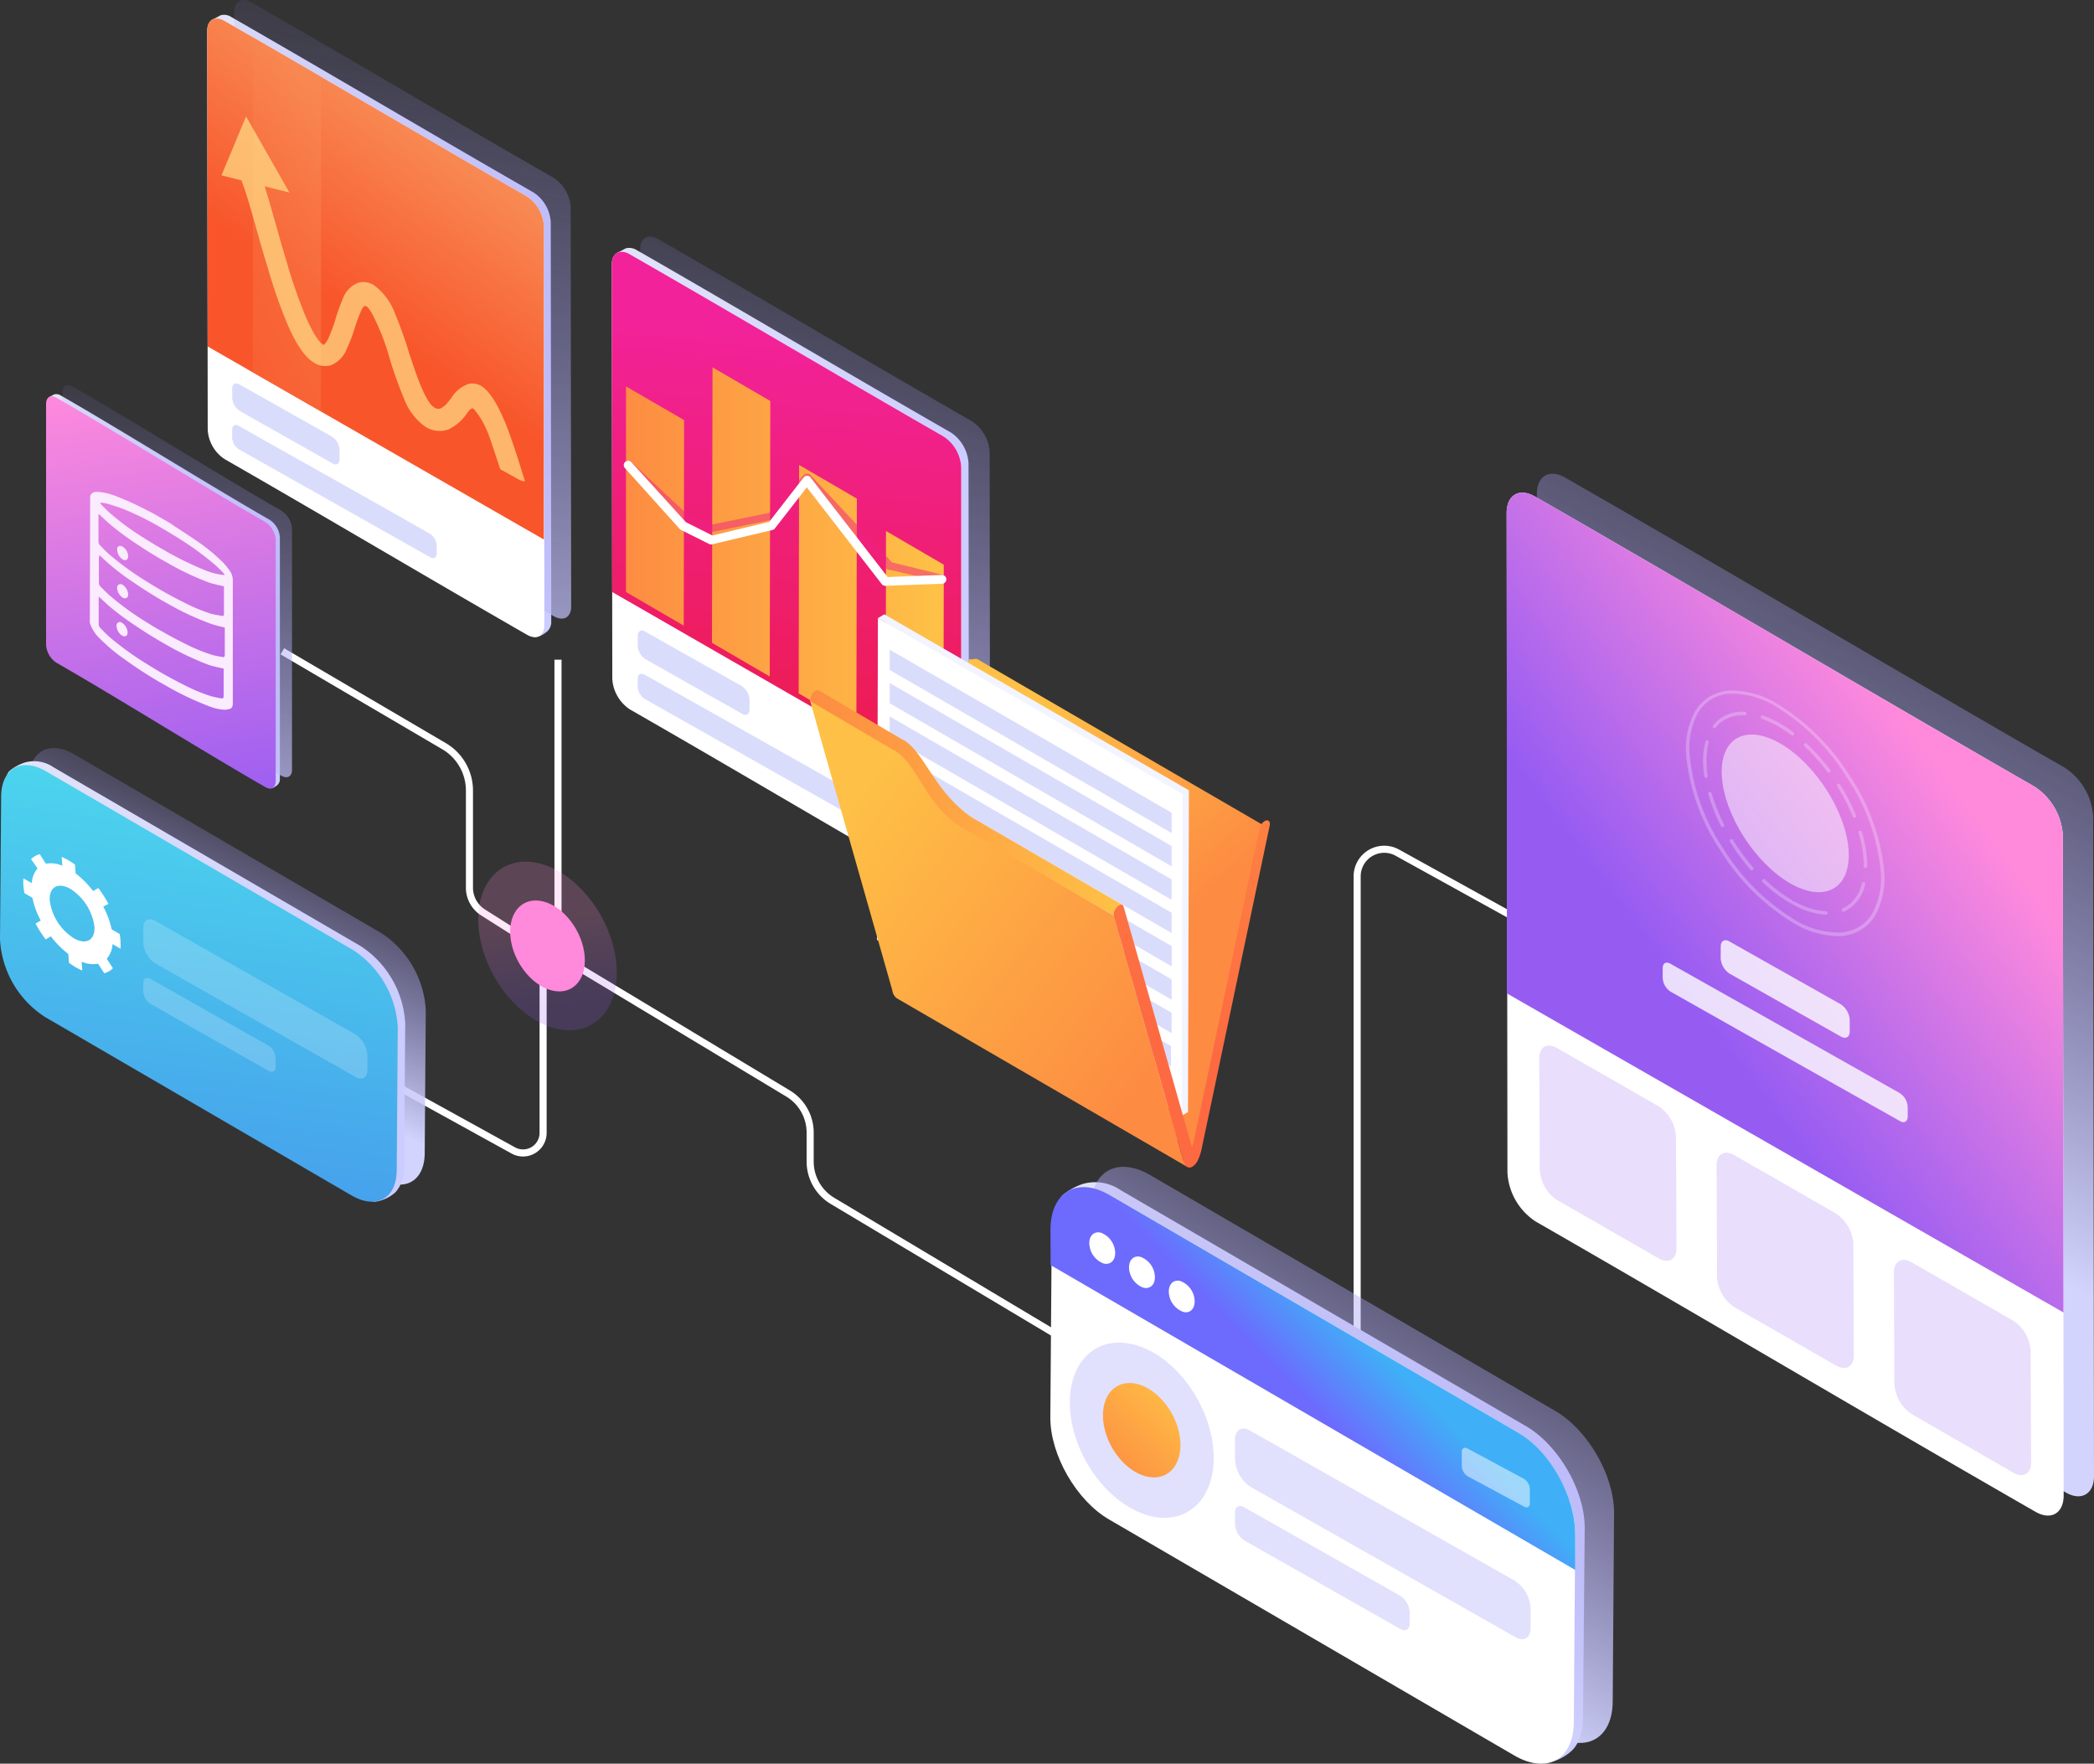 <?xml version="1.0" encoding="UTF-8" standalone="no"?>
<svg xmlns:xlink="http://www.w3.org/1999/xlink" xmlns="http://www.w3.org/2000/svg" xmlns:svg="http://www.w3.org/2000/svg" viewBox="0 0 295.38 248.784" version="1.1" id="svg1495" width="295.38" height="248.784">
  <rect x="0" y="0" width="295.38" height="248.784" fill="#333333" stroke="none"/>
  <g id="g2587">
    <path class="cls-58" d="m 80.42,135.735 30.74,18.51 a 6.44,6.44 0 0 1 3.12,5.53 v 4.07 a 6.47,6.47 0 0 0 3.15,5.55 l 33.48,20" id="path796" style="isolation:isolate"></path>
    <line class="cls-59" x1="78.71" y1="133.615" x2="78.71" y2="93.055" id="line798" style="isolation:isolate"></line>
    <path class="cls-58" d="m 191.44,192.075 v -68.46 a 3.82,3.82 0 0 1 5.67,-3.34 l 20.11,11.12" id="path800" style="isolation:isolate"></path>
    <line class="cls-59" x1="56.11" y1="47.395" x2="75.38" y2="58.745" id="line802" style="isolation:isolate"></line>
    <path class="cls-58" d="m 39.83,91.875 22.79,13.37 a 7.26,7.26 0 0 1 3.6,6.27 v 13.69 a 4.14,4.14 0 0 0 1.93,3.51 l 8.46,5.36 v 25.72 a 2.83,2.83 0 0 1 -4.21,2.48 l -30.71,-16.94" id="path804" style="isolation:isolate"></path>
    <path class="cls-60" d="m 76.22,121.825 c 5.37,1.42 10.17,7.77 10.73,14.18 0.56,6.41 -3.35,10.47 -8.71,9.05 -5.36,-1.42 -10.17,-7.77 -10.73,-14.19 -0.56,-6.42 3.35,-10.46 8.71,-9.04 z" id="path806" style="isolation:isolate;fill:url(#linearGradient1613)"></path>
    <path class="cls-61" d="m 76.69,127.175 c 2.89,0.76 5.48,4.19 5.78,7.65 0.3,3.46 -1.8,5.64 -4.7,4.87 -2.9,-0.77 -5.48,-4.18 -5.78,-7.64 -0.3,-3.46 1.81,-5.65 4.7,-4.88 z" id="path808" style="isolation:isolate"></path>
    <path class="cls-62" d="m 29.95,2.775 1.19,-0.63 a 1.86,1.86 0 0 1 1.51,0.27 C 46.87,10.565 61.05,19.005 75.27,27.155 a 5.38,5.38 0 0 1 2.42,4.19 l 0.07,56.27 a 1.8,1.8 0 0 1 -0.61,1.49 c -0.44,0.33 -1.37,1.05 -2.1,0.62 -14.21,-8.15 -28.13,-17.31 -42.34,-25.46 a 5.36,5.36 0 0 1 -2.43,-4.2 z" id="path810" style="isolation:isolate;fill:url(#linear-gradient-13)"></path>
    <path class="cls-63" d="m 33.03,1.725 c 0,-1.54 1.09,-2.17 2.44,-1.39 C 49.68,8.485 63.86,16.925 78.08,25.075 a 5.37,5.37 0 0 1 2.42,4.2 l 0.07,56.27 c 0,1.54 -1.1,2.16 -2.44,1.38 -14.21,-8.15 -28.4,-16.59 -42.61,-24.74 a 5.33,5.33 0 0 1 -2.42,-4.19 z" id="path812" style="isolation:isolate;fill:url(#linearGradient1615)"></path>
    <path class="cls-64" d="m 29.23,4.335 c 0,-1.54 1.09,-2.16 2.43,-1.39 14.22,8.16 28.4,16.56 42.64,24.75 a 5.34,5.34 0 0 1 2.42,4.19 l 0.07,56.27 c 0,1.54 -1.1,2.16 -2.44,1.39 -14.21,-8.16 -28.4,-16.6 -42.61,-24.75 a 5.29,5.29 0 0 1 -2.44,-4.19 z" id="path814" style="isolation:isolate"></path>
    <path class="cls-65" d="m 29.23,4.335 c 0,-1.54 1.09,-2.16 2.43,-1.39 14.22,8.16 28.4,16.56 42.64,24.75 a 5.34,5.34 0 0 1 2.42,4.19 v 44.22 l -47.42,-27.23 z" id="path816" style="isolation:isolate;fill:url(#linearGradient1617)"></path>
    <path class="cls-66" d="m 35.68,5.265 q 4.8,2.76 9.6,5.56 v 47.23 l -9.6,-5.51 z" id="path818" style="isolation:isolate;fill:url(#linear-gradient-16)"></path>
    <path class="cls-67" d="m 32.75,54.815 c 0,-0.66 0.48,-0.92 1.05,-0.58 l 13.1,7.4 a 2.37,2.37 0 0 1 1,1.83 v 1.31 c 0,0.67 -0.47,0.93 -1,0.59 l -13.09,-7.4 a 2.36,2.36 0 0 1 -1.05,-1.83 z" id="path820" style="isolation:isolate"></path>
    <path class="cls-67" d="m 32.75,60.595 c 0,-0.59 0.42,-0.82 0.93,-0.52 7.42,4.2 19.59,11 27,15.24 a 2.06,2.06 0 0 1 0.92,1.61 v 1.16 c 0,0.58 -0.42,0.81 -0.93,0.51 l -27,-15.23 a 2.1,2.1 0 0 1 -0.92,-1.62 z" id="path822" style="isolation:isolate"></path>
    <path class="cls-68" d="m 52.44,44.145 a 33.39,33.39 0 0 1 2.56,6.54 58,58 0 0 0 2,5.57 8.46,8.46 0 0 0 3,3.94 3.72,3.72 0 0 0 3.29,0.37 6.66,6.66 0 0 0 2.68,-2.4 c 0.33,-0.43 0.54,-0.58 0.72,-0.56 0.18,0.02 1,1.21 1.18,1.51 a 16.09,16.09 0 0 1 0.86,1.71 c 0.45,1.1 1.34,3.89 1.71,5 l 0.12,0.36 2.66,1.48 a 2.3,2.3 0 0 0 0.84,0.24 l -0.43,-1.36 c -0.55,-1.85 -1.64,-5.18 -2.39,-7 -0.59,-1.38 -1.61,-3.65 -2.89,-4.75 a 2.55,2.55 0 0 0 -2.16,-0.67 4.57,4.57 0 0 0 -2.52,2 l -0.4,0.51 a 3.33,3.33 0 0 1 -1.17,1 1,1 0 0 1 -0.86,-0.18 c -1.4,-0.8 -3,-6.12 -3.53,-7.66 a 57.36,57.36 0 0 0 -2,-5.59 8.6,8.6 0 0 0 -3,-4 2.7,2.7 0 0 0 -2.14,-0.33 3.73,3.73 0 0 0 -2.16,2.14 24.05,24.05 0 0 0 -1.11,3.09 22.42,22.42 0 0 1 -0.94,2.52 3.09,3.09 0 0 1 -0.64,1 H 45.6 c -0.93,-0.53 -2,-2.88 -2.42,-3.82 a 72.64,72.64 0 0 1 -2.65,-7.55 c -0.57,-1.88 -1.11,-3.77 -1.64,-5.67 -0.32,-1.1 -0.63,-2.2 -0.95,-3.31 -0.2,-0.65 -0.4,-1.31 -0.61,-2 l 3.49,0.88 -6.11,-10.73 -3.47,8.31 2.82,0.71 0.36,1 c 0.29,0.8 0.53,1.62 0.77,2.44 0.32,1.08 0.63,2.17 0.94,3.26 0.56,2 1.13,4 1.73,5.94 a 69.74,69.74 0 0 0 2.84,8 c 0.76,1.69 2,4.16 3.65,5.11 a 2.91,2.91 0 0 0 2.3,0.34 4,4 0 0 0 2.23,-2.23 24.73,24.73 0 0 0 1.15,-3 23.74,23.74 0 0 1 0.87,-2.36 c 0.5,-1.22 0.84,-0.91 1.54,0.2 z" id="path824" style="isolation:isolate"></path>
    <path class="cls-69" d="m 6.93,56.005 0.72,-0.38 a 1.16,1.16 0 0 1 0.92,0.16 c 8.6,4.93 20.85,12.6 29.45,17.53 a 3.2,3.2 0 0 1 1.46,2.54 v 34 a 1.09,1.09 0 0 1 -0.37,0.9 c -0.27,0.2 -0.83,0.64 -1.27,0.38 -8.6,-4.93 -20.69,-13 -29.29,-18 a 3.22,3.22 0 0 1 -1.46,-2.54 z" id="path826" style="isolation:isolate;fill:url(#linear-gradient-17)"></path>
    <path class="cls-70" d="m 8.8,55.375 c 0,-0.94 0.66,-1.31 1.47,-0.84 8.6,4.93 20.85,12.59 29.45,17.52 a 3.26,3.26 0 0 1 1.47,2.54 v 34 c 0,0.93 -0.67,1.3 -1.48,0.84 -8.59,-4.94 -20.85,-12.6 -29.45,-17.53 a 3.25,3.25 0 0 1 -1.46,-2.54 z" id="path828" style="isolation:isolate;fill:url(#linear-gradient-18)"></path>
    <path class="cls-71" d="m 6.5,56.955 c 0,-0.94 0.66,-1.31 1.47,-0.84 8.6,4.93 20.85,12.59 29.45,17.52 a 3.26,3.26 0 0 1 1.47,2.54 v 34 c 0,0.93 -0.67,1.31 -1.48,0.84 -8.6,-4.93 -20.85,-12.6 -29.45,-17.53 a 3.25,3.25 0 0 1 -1.46,-2.54 z" id="path830" style="isolation:isolate;fill:url(#linear-gradient-19)"></path>
    <path class="cls-72" d="m 17.23,87.865 v 0 a 1.73,1.73 0 0 1 0.77,1.35 c 0,0.49 -0.35,0.69 -0.78,0.44 a 1.72,1.72 0 0 1 -0.78,-1.34 0.48,0.48 0 0 1 0.79,-0.45 z" id="path832" style="isolation:isolate"></path>
    <path class="cls-72" d="m 17.3,82.505 a 1.73,1.73 0 0 1 0.78,1.34 c 0,0.49 -0.35,0.7 -0.78,0.45 v 0 a 1.74,1.74 0 0 1 -0.78,-1.35 0.48,0.48 0 0 1 0.78,-0.44 z" id="path834" style="isolation:isolate"></path>
    <path class="cls-72" d="m 17.3,77.115 a 1.7,1.7 0 0 1 0.78,1.34 c 0,0.49 -0.35,0.7 -0.77,0.46 v 0 a 1.71,1.71 0 0 1 -0.78,-1.35 c -0.05,-0.5 0.31,-0.7 0.77,-0.45 z" id="path836" style="isolation:isolate"></path>
    <path class="cls-72" d="m 32.84,81.895 q 0,8.66 0,17.32 c 0,0.37 -0.09,0.65 -0.34,0.74 a 2.3,2.3 0 0 1 -0.88,0.16 7,7 0 0 1 -2.17,-0.51 41.66,41.66 0 0 1 -6,-2.86 l -0.83,-0.47 a 58.13,58.13 0 0 1 -5.13,-3.34 23.79,23.79 0 0 1 -3.3,-2.76 5.29,5.29 0 0 1 -1.52,-2.32 l 0.05,-17.87 a 0.87,0.87 0 0 1 0.83,-0.6 h 0.33 a 8.9,8.9 0 0 1 2.67,0.68 38.56,38.56 0 0 1 4,1.82 l 1.1,0.56 2.45,1.41 0.19,0.15 c 1.28,0.84 2.56,1.67 3.83,2.55 a 24.94,24.94 0 0 1 3,2.46 8.6,8.6 0 0 1 1.41,1.68 2.31,2.31 0 0 1 0.31,1.2 z m -18.95,-9.39 c 0,1.29 0,2.59 0,3.87 a 0.73,0.73 0 0 0 0.24,0.57 c 0.43,0.43 0.85,0.89 1.3,1.27 a 41.46,41.46 0 0 0 5.42,3.91 c 0.63,0.4 1.26,0.77 1.89,1.14 1.08,0.62 2.16,1.2 3.24,1.73 a 24.26,24.26 0 0 0 3.76,1.57 c 0.56,0.16 1.1,0.22 1.64,0.32 0.15,0 0.21,-0.07 0.21,-0.27 0,-1.23 0,-2.46 0,-3.69 v -0.24 h -0.11 c -0.67,-0.17 -1.33,-0.28 -2,-0.51 a 40.12,40.12 0 0 1 -6,-2.86 l -0.77,-0.43 c -1.31,-0.76 -2.63,-1.6 -3.94,-2.49 a 39.35,39.35 0 0 1 -3.25,-2.44 c -0.52,-0.44 -1,-0.93 -1.56,-1.42 m 17.34,25.97 c 0.18,0 0.25,-0.08 0.25,-0.32 0,-1.21 0,-2.42 0,-3.63 v -0.26 h -0.11 c -0.67,-0.17 -1.33,-0.28 -2,-0.51 a 40.56,40.56 0 0 1 -6,-2.85 l -0.77,-0.44 c -1.31,-0.76 -2.63,-1.6 -3.94,-2.49 a 39.35,39.35 0 0 1 -3.25,-2.44 c -0.52,-0.44 -1,-0.93 -1.56,-1.42 v 0.25 c 0,1.2 0,2.4 0,3.6 a 0.8,0.8 0 0 0 0.25,0.61 c 0.43,0.43 0.86,0.88 1.3,1.27 a 42.13,42.13 0 0 0 5.43,3.9 c 0.62,0.39 1.25,0.77 1.87,1.13 1.08,0.62 2.16,1.2 3.23,1.73 a 24.36,24.36 0 0 0 3.77,1.57 15.69,15.69 0 0 0 1.6,0.33 m -17.42,-20 c 0,1.21 0,2.42 0,3.63 a 0.73,0.73 0 0 0 0.24,0.59 c 0.43,0.43 0.86,0.88 1.3,1.26 a 41.07,41.07 0 0 0 5.35,3.86 c 0.65,0.41 1.3,0.81 2,1.18 1.07,0.62 2.14,1.19 3.21,1.72 a 24.1,24.1 0 0 0 4,1.64 12.7,12.7 0 0 0 1.45,0.27 c 0.15,0 0.21,-0.08 0.21,-0.28 0,-1.23 0,-2.45 0,-3.68 v -0.2 c -0.66,-0.17 -1.28,-0.3 -1.92,-0.52 a 38.36,38.36 0 0 1 -6.24,-2.92 l -0.81,-0.45 c -1.37,-0.8 -2.74,-1.68 -4.11,-2.62 a 32.07,32.07 0 0 1 -3.53,-2.72 c -0.36,-0.32 -0.71,-0.67 -1.08,-1 v 0.26 m 1.05,-7.52 a 5.07,5.07 0 0 0 -0.93,-0.13 v 0.09 c 0.06,0.07 0.11,0.15 0.17,0.21 0.37,0.36 0.73,0.75 1.11,1.09 a 36.94,36.94 0 0 0 4.65,3.45 c 1,0.64 2,1.24 3,1.81 a 45.27,45.27 0 0 0 5.59,2.77 10,10 0 0 0 2.66,0.76 2.52,2.52 0 0 0 0.39,0 5.21,5.21 0 0 0 -0.37,-0.44 c -0.32,-0.31 -0.63,-0.63 -0.95,-0.92 a 42.45,42.45 0 0 0 -5.44,-3.95 c -0.74,-0.46 -1.48,-0.91 -2.21,-1.33 a 42.49,42.49 0 0 0 -5,-2.51 c -0.88,-0.36 -1.76,-0.63 -2.63,-0.9" id="path838" style="isolation:isolate"></path>
    <path class="cls-73" d="m 90.3,35.165 c 0,-1.6 1.14,-2.25 2.53,-1.44 14.76,8.46 29.49,17.22 44.25,25.69 a 5.57,5.57 0 0 1 2.52,4.35 l 0.07,58.43 c 0,1.6 -1.14,2.25 -2.53,1.44 -14.76,-8.46 -29.49,-17.23 -44.25,-25.69 a 5.56,5.56 0 0 1 -2.52,-4.35 z" id="path840" style="isolation:isolate;fill:url(#linear-gradient-20)"></path>
    <path class="cls-74" d="m 87.05,35.675 1.23,-0.65 a 2,2 0 0 1 1.58,0.28 c 14.76,8.46 29.48,17.23 44.25,25.69 a 5.58,5.58 0 0 1 2.51,4.36 l 0.07,58.43 a 1.87,1.87 0 0 1 -0.62,1.54 c -0.47,0.34 -1.43,1.09 -2.18,0.65 -14.77,-8.47 -29.22,-18 -44,-26.45 a 5.52,5.52 0 0 1 -2.51,-4.35 z" id="path842" style="isolation:isolate;fill:url(#linear-gradient-21)"></path>
    <path class="cls-64" d="m 86.3,37.305 c 0,-1.6 1.14,-2.25 2.53,-1.44 14.76,8.46 29.49,17.22 44.25,25.69 a 5.53,5.53 0 0 1 2.51,4.35 l 0.07,58.43 c 0,1.6 -1.13,2.25 -2.53,1.44 -14.76,-8.46 -29.49,-17.23 -44.25,-25.69 a 5.56,5.56 0 0 1 -2.51,-4.35 z" id="path844" style="isolation:isolate"></path>
    <path class="cls-75" d="m 86.3,37.305 c 0,-1.6 1.14,-2.25 2.53,-1.44 14.76,8.46 29.49,17.22 44.25,25.69 a 5.53,5.53 0 0 1 2.51,4.35 V 111.825 L 86.35,83.505 Z" id="path846" style="isolation:isolate;fill:url(#linear-gradient-22)"></path>
    <path class="cls-67" d="m 89.96,89.725 c 0,-0.69 0.49,-1 1.09,-0.61 l 13.6,7.68 a 2.45,2.45 0 0 1 1.08,1.9 v 1.37 c 0,0.69 -0.49,1 -1.09,0.6 L 91.05,92.985 a 2.41,2.41 0 0 1 -1.09,-1.9 z" id="path848" style="isolation:isolate"></path>
    <path class="cls-67" d="m 89.96,95.715 c 0,-0.61 0.43,-0.85 1,-0.53 7.71,4.35 20.34,11.46 28.05,15.82 a 2.11,2.11 0 0 1 0.95,1.67 v 1.2 c 0,0.61 -0.43,0.85 -1,0.54 -7.71,-4.36 -20.34,-11.47 -28,-15.82 a 2.18,2.18 0 0 1 -1,-1.68 z" id="path850" style="isolation:isolate"></path>
    <path class="cls-76" d="m 124.98,74.905 -0.05,29 8.15,4.75 0.05,-29 z m -24.47,-23.09 -0.08,38.86 8.15,4.75 0.08,-38.86 z m 12.21,13.77 -0.06,32.22 8.14,4.75 0.07,-32.22 z m -24.42,-11.08 v 29 l 8.15,4.75 0.05,-29 z" id="path852" style="isolation:isolate;fill:url(#linearGradient1619)"></path>
    <path class="cls-77" d="m 88.17,65.895 a 0.46,0.46 0 0 1 0,-0.74 0.69,0.69 0 0 1 0.87,0 l 7.72,7.23 3.74,1.59 8,-1.63 4.86,-5.33 a 0.71,0.71 0 0 1 0.87,-0.1 0.53,0.53 0 0 1 0.13,0.13 l 11.45,12.28 7,1.72 a 0.53,0.53 0 1 1 0,1.05 l -7.27,-1.71 a 0.65,0.65 0 0 1 -0.53,-0.21 l -11.17,-12 -4.51,4.94 v 0 a 0.56,0.56 0 0 1 -0.35,0.18 l -8.44,1.73 a 0.75,0.75 0 0 1 -0.42,0 l -4,-1.71 a 0.61,0.61 0 0 1 -0.22,-0.13 z" id="path854" style="isolation:isolate"></path>
    <path class="cls-64" d="m 88.17,66.045 a 0.61,0.61 0 0 1 0,-0.87 0.62,0.62 0 0 1 0.87,0 l 7.72,8.49 3.74,1.87 8,-1.92 4.86,-6.26 a 0.62,0.62 0 0 1 0.87,-0.11 0.47,0.47 0 0 1 0.13,0.15 l 10.85,14 7.66,-0.29 a 0.62,0.62 0 1 1 0,1.24 l -7.95,0.29 a 0.61,0.61 0 0 1 -0.53,-0.23 l -10.58,-13.66 -4.51,5.8 v 0 a 0.56,0.56 0 0 1 -0.35,0.22 l -8.44,2 a 0.61,0.61 0 0 1 -0.42,0 l -4,-2 a 0.69,0.69 0 0 1 -0.22,-0.16 z" id="path856" style="isolation:isolate"></path>
    <path class="cls-78" d="m 168.18,161.965 -41,-23.81 9.51,-45.15 v 0 0 0 0 0 0 0 0 0 0 0 0 0 0 0 0 0 0 0 0 0 0 0 0 0 0 0 0 0 0 0 0 0 0 0 0 0 0 0 0 h 0.05 v 0 h 0.56 a 0.68,0.68 0 0 1 0.61,0 l 41,23.81 c -1.34,-1.8 -6.79,31.84 -10.73,45.15 z" id="path858" style="isolation:isolate;fill:url(#linear-gradient-24)"></path>
    <polygon class="cls-64" points="297.41,200.07 297.54,154.68 341.31,179.09 340.39,224.88 " id="polygon860" style="isolation:isolate" transform="translate(-173.7,-67.495)"></polygon>
    <polygon class="cls-79" points="341.28,224.36 340.39,224.88 340.51,179.49 341.41,178.97 " id="polygon862" style="isolation:isolate" transform="translate(-173.7,-67.495)"></polygon>
    <polygon class="cls-79" points="341.41,178.97 340.51,179.49 297.54,154.68 298.44,154.15 " id="polygon864" style="isolation:isolate" transform="translate(-173.7,-67.495)"></polygon>
    <path class="cls-67" d="m 165.18,147.565 v 2.86 l -39.78,-23 v -2.87 l 39.78,23 z m 0.09,-32.92 v 2.86 L 125.5,94.505 v -2.86 z m 0,4.7 -39.77,-23 v 2.86 l 39.77,23 z m 0,4.71 -39.78,-23 v 2.87 l 39.77,23 v -2.86 z m 0,4.7 -39.78,-23 v 2.86 l 39.78,23 z m 0,4.7 -39.77,-23 v 2.86 l 39.78,23 v -2.81 z m 0,4.7 -39.77,-23 v 2.86 l 39.77,23 v -2.87 z m 0,4.71 -39.78,-23 v 2.87 l 39.77,23 z" id="path866" style="isolation:isolate"></path>
    <path class="cls-80" d="m 157.09,129.155 9.77,34.35 v 0 a 4,4 0 0 0 0.61,1.09 l -41,-23.8 a 1.67,1.67 0 0 1 -0.6,-1.1 l -9.77,-34.35 v 0 l -1.8,-6.43 a 1.76,1.76 0 0 1 0.35,-1.17 c 1.7,1.55 10.79,7.11 12.47,8.1 2.8,2.2 2.9,4.91 7.15,9.42 a 7.24,7.24 0 0 0 2.1,1.68 z" id="path868" style="isolation:isolate;fill:url(#linear-gradient-25)"></path>
    <path class="cls-81" d="m 157.6,127.835 0.2,-0.15 c 0.32,-0.18 0.61,-0.1 0.7,0.21 l 9.68,34.08 9.51,-45.15 a 1.6,1.6 0 0 1 0.7,-1 0.82,0.82 0 0 1 0.19,-0.09 c 0.4,-0.1 0.63,0.23 0.52,0.74 l -9.57,45.45 a 7.23,7.23 0 0 1 -0.58,1.78 2.09,2.09 0 0 1 -0.77,0.87 0.68,0.68 0 0 1 -0.76,0 2.09,2.09 0 0 1 -0.56,-1.06 l -9.77,-34.36 a 1.52,1.52 0 0 1 0.51,-1.32 z" id="path870" style="isolation:isolate;fill:url(#linear-gradient-26)"></path>
    <path class="cls-82" d="m 137.65,115.625 20.67,12 c -0.54,-0.26 -1.37,1 -1.23,1.52 l -20.87,-12.13 a 12.93,12.93 0 0 1 -1.74,-1.12 c -3,-2.35 -4.37,-5.56 -6.3,-8.15 a 8.64,8.64 0 0 0 -1.67,-1.69 l -0.69,-0.38 -11.52,-6.77 a 1.73,1.73 0 0 1 0.35,-1.16 c 0.22,-0.23 0.56,-0.52 0.87,-0.35 l 11.54,6.79 0.7,0.38 a 8.61,8.61 0 0 1 1.66,1.69 c 2.05,2.75 3.52,5.83 6.85,8.46 a 10.61,10.61 0 0 0 1.38,0.91 z" id="path872" style="isolation:isolate;fill:url(#linear-gradient-27)"></path>
    <path class="cls-83" d="m 149.69,172.645 c 0,-1.85 -0.64,-3 0.15,-4 a 8.63,8.63 0 0 1 3,-1.67 6.37,6.37 0 0 1 5.23,0.9 l 57.16,33.28 c 4.6,2.66 8.33,9.11 8.31,14.4 l -0.24,26.54 c 0,1.64 -0.35,3.73 -1.61,4.88 a 7.08,7.08 0 0 1 -3.63,1.74 c -1.2,0.1 -1.66,-1 -3.13,-1.86 l -57.16,-33.28 c -4.61,-2.66 -8.33,-9.11 -8.31,-14.39 z" id="path874" style="isolation:isolate;fill:url(#linear-gradient-28)"></path>
    <path class="cls-84" d="m 153.85,170.505 c 0,-5.29 3.75,-7.43 8.36,-4.77 l 57.16,33.28 c 4.6,2.66 8.33,9.11 8.31,14.4 l -0.19,26.53 c 0,5.29 -3.77,7.43 -8.37,4.77 l -57.16,-33.28 c -4.61,-2.66 -8.33,-9.11 -8.31,-14.4 z" id="path876" style="isolation:isolate;fill:url(#linear-gradient-29)"></path>
    <path class="cls-64" d="m 148.36,173.425 c 0,-5.29 3.76,-7.43 8.37,-4.77 l 57.16,33.29 c 4.6,2.65 8.33,9.1 8.31,14.39 l -0.2,26.54 c 0,5.29 -3.76,7.42 -8.36,4.77 l -57.16,-33.29 c -4.61,-2.65 -8.33,-9.1 -8.32,-14.39 z" id="path878" style="isolation:isolate"></path>
    <path class="cls-85" d="m 148.18,173.445 c 0,-5.3 3.77,-7.53 8.39,-4.86 l 57.31,33.35 c 4.81,2.66 8.34,9.22 8.32,14.52 v 5 l -74,-43 z" id="path880" style="isolation:isolate;fill:url(#linearGradient1621)"></path>
    <path class="cls-64" d="m 155.3,173.885 a 3.12,3.12 0 0 1 2,2.65 c 0.1,1.2 -0.63,1.95 -1.63,1.69 a 3.11,3.11 0 0 1 -2,-2.65 c -0.12,-1.2 0.63,-1.95 1.63,-1.69 z" id="path882" style="isolation:isolate"></path>
    <path class="cls-64" d="m 160.9,177.295 a 3.1,3.1 0 0 1 2,2.65 c 0.11,1.2 -0.62,1.95 -1.63,1.69 a 3.12,3.12 0 0 1 -2,-2.65 c -0.1,-1.2 0.63,-1.96 1.63,-1.69 z" id="path884" style="isolation:isolate"></path>
    <path class="cls-64" d="m 166.51,180.705 a 3.11,3.11 0 0 1 2,2.65 c 0.1,1.2 -0.63,2 -1.63,1.69 a 3.11,3.11 0 0 1 -2,-2.65 c -0.1,-1.2 0.63,-1.96 1.63,-1.69 z" id="path886" style="isolation:isolate"></path>
    <path class="cls-86" d="m 160.01,189.675 c 5.58,1.48 10.56,8.07 11.14,14.74 0.58,6.67 -3.47,10.87 -9.05,9.39 -5.58,-1.48 -10.56,-8.07 -11.14,-14.73 -0.58,-6.66 3.48,-10.87 9.05,-9.4 z" id="path888" style="isolation:isolate"></path>
    <path class="cls-87" d="m 160.49,195.235 c 3,0.8 5.7,4.35 6,7.95 0.3,3.6 -1.87,5.86 -4.88,5.06 -3.01,-0.8 -5.69,-4.35 -6,-7.94 -0.31,-3.59 1.88,-5.86 4.88,-5.07 z" id="path890" style="isolation:isolate;fill:url(#linear-gradient-31)"></path>
    <path class="cls-86" d="m 174.21,203.085 c 0,-1.41 1,-2 2.23,-1.23 l 37.25,21.13 a 5,5 0 0 1 2.22,3.87 v 2.8 c 0,1.41 -1,2 -2.23,1.23 l -37.25,-21.13 a 5,5 0 0 1 -2.22,-3.88 z" id="path892" style="isolation:isolate"></path>
    <path class="cls-86" d="m 174.21,213.355 c 0,-0.83 0.59,-1.16 1.32,-0.73 l 22,12.48 a 2.9,2.9 0 0 1 1.31,2.29 v 1.65 c 0,0.83 -0.59,1.16 -1.32,0.73 l -22,-12.48 a 2.94,2.94 0 0 1 -1.31,-2.29 z" id="path894" style="isolation:isolate"></path>
    <path class="cls-88" d="m 206.2,204.805 c 0,-0.52 0.37,-0.74 0.83,-0.47 l 7.94,4.27 a 1.81,1.81 0 0 1 0.83,1.43 v 2 c 0,0.53 -0.37,0.74 -0.83,0.48 l -7.95,-4.28 a 1.82,1.82 0 0 1 -0.82,-1.42 z" id="path896" style="isolation:isolate"></path>
    <path class="cls-89" d="m 216.79,69.675 c 0,-2.55 1.81,-3.58 4,-2.3 23.51,13.48 47,27.44 70.47,40.92 a 8.84,8.84 0 0 1 4,6.93 l 0.12,93 c 0,2.54 -1.82,3.57 -4,2.29 -23.51,-13.48 -47,-27.44 -70.47,-40.92 a 8.82,8.82 0 0 1 -4,-6.93 z" id="path898" style="isolation:isolate;fill:url(#linear-gradient-32)"></path>
    <path class="cls-64" d="m 212.53,72.345 c 0,-2.55 1.81,-3.58 4,-2.3 23.5,13.48 47,27.44 70.46,40.92 a 8.85,8.85 0 0 1 4,6.93 l 0.11,93.05 c 0,2.54 -1.81,3.57 -4,2.29 -23.5,-13.48 -47,-27.44 -70.46,-40.92 a 8.8,8.8 0 0 1 -4,-6.93 z" id="path900" style="isolation:isolate"></path>
    <path class="cls-90" d="m 212.53,72.345 c 0,-2.55 1.81,-3.58 4,-2.3 23.5,13.48 47,27.44 70.46,40.92 a 8.85,8.85 0 0 1 4,6.93 l 0.08,67.24 -78.5,-45 z" id="path902" style="isolation:isolate;fill:url(#linear-gradient-33)"></path>
    <path class="cls-91" d="m 217.13,149.265 c 0,-1.59 1.13,-2.23 2.51,-1.43 l 14.28,8.19 a 5.51,5.51 0 0 1 2.5,4.32 l 0.07,15.72 c 0,1.59 -1.13,2.23 -2.51,1.44 l -14.29,-8.2 a 5.48,5.48 0 0 1 -2.49,-4.32 z" id="path904" style="isolation:isolate"></path>
    <path class="cls-91" d="m 242.14,164.385 c 0,-1.59 1.13,-2.24 2.51,-1.44 l 14.28,8.2 a 5.47,5.47 0 0 1 2.5,4.32 l 0.07,15.72 c 0,1.59 -1.13,2.23 -2.51,1.44 l -14.28,-8.2 a 5.47,5.47 0 0 1 -2.5,-4.32 z" id="path906" style="isolation:isolate"></path>
    <path class="cls-91" d="m 267.15,179.505 c 0,-1.59 1.13,-2.24 2.51,-1.44 l 14.28,8.2 a 5.45,5.45 0 0 1 2.5,4.32 l 0.07,15.72 c 0,1.59 -1.13,2.23 -2.51,1.43 l -14.28,-8.23 a 5.48,5.48 0 0 1 -2.5,-4.32 z" id="path908" style="isolation:isolate"></path>
    <path class="cls-88" d="m 252.5,124.585 c -4.93,-2.85 -9.24,-9.58 -9.61,-15 -0.37,-5.42 3.31,-7.56 8.25,-4.7 4.94,2.86 9.24,9.58 9.62,15 0.38,5.42 -3.32,7.55 -8.26,4.7 z" id="path910" style="isolation:isolate"></path>
    <path class="cls-92" d="m 252.75,130.055 a 31.09,31.09 0 0 1 -10.08,-10.11 29.16,29.16 0 0 1 -4.79,-13.13 11.12,11.12 0 0 1 1.16,-6.35 6.08,6.08 0 0 1 2.07,-2.17 6.3,6.3 0 0 1 2.9,-0.89 12.44,12.44 0 0 1 6.89,2 31.2,31.2 0 0 1 10.07,10.1 29.16,29.16 0 0 1 4.79,13.13 11.19,11.19 0 0 1 -1.15,6.34 6,6 0 0 1 -2.08,2.17 6.31,6.31 0 0 1 -2.9,0.9 12.41,12.41 0 0 1 -6.88,-2 z m -9.67,-10.37 a 30.67,30.67 0 0 0 9.91,9.95 11.89,11.89 0 0 0 6.61,1.9 5.94,5.94 0 0 0 2.68,-0.82 5.62,5.62 0 0 0 1.9,-2 10.62,10.62 0 0 0 1.09,-6.07 28.64,28.64 0 0 0 -4.71,-12.9 30.58,30.58 0 0 0 -9.91,-10 11.89,11.89 0 0 0 -6.61,-1.9 5.74,5.74 0 0 0 -2.67,0.82 5.41,5.41 0 0 0 -1.91,2 10.59,10.59 0 0 0 -1.09,6.06 28.64,28.64 0 0 0 4.71,12.96 z" id="path912" style="isolation:isolate"></path>
    <path class="cls-92" d="m 252.56,127.415 a 0.22,0.22 0 0 0 0.19,0 0.27,0.27 0 0 0 0.13,0.15 10.87,10.87 0 0 0 4.73,1.47 v 0 a 0.25,0.25 0 0 0 0,-0.49 10.27,10.27 0 0 1 -4.52,-1.41 0.23,0.23 0 0 1 -0.3,-0.17 20.17,20.17 0 0 1 -3.84,-2.92 0.25,0.25 0 0 0 -0.34,0.36 21.13,21.13 0 0 0 3.93,3 z m 7.35,0.73 a 0.25,0.25 0 0 0 0.2,0.45 l 0.1,-0.05 a 5.49,5.49 0 0 0 2.91,-3.86 0.25,0.25 0 0 0 -0.48,-0.12 5,5 0 0 1 -2.59,3.52 z m 3,-5.95 a 0.24,0.24 0 0 0 0.4,0.19 0.23,0.23 0 0 0 0.09,-0.19 17.21,17.21 0 0 0 -0.77,-4.88 0.25,0.25 0 0 0 -0.47,0.14 16.59,16.59 0 0 1 0.75,4.74 z m -1.55,-7 a 0.242,0.242 0 1 0 0.45,-0.18 28,28 0 0 0 -2.26,-4.39 0.25,0.25 0 0 0 -0.41,0.27 27.76,27.76 0 0 1 2.22,4.3 z m -3.59,-6.31 a 0.243,0.243 0 0 0 0.39,-0.29 28,28 0 0 0 -3.28,-3.68 0.241,0.241 0 1 0 -0.33,0.35 29.13,29.13 0 0 1 3.22,3.62 z m -5.07,-5.18 a 0.243,0.243 0 1 0 0.29,-0.39 16.24,16.24 0 0 0 -4.33,-2.4 0.25,0.25 0 0 0 -0.16,0.47 15.83,15.83 0 0 1 4.2,2.32 z m -6.52,-2.8 a 0.25,0.25 0 0 0 0,-0.49 5.15,5.15 0 0 0 -4.53,1.91 0.242,0.242 0 0 0 0.38,0.3 4.33,4.33 0 0 1 2,-1.44 5.38,5.38 0 0 1 2.14,-0.28 z m -5.14,3.82 a 0.244,0.244 0 0 0 -0.47,-0.13 11.1,11.1 0 0 0 -0.3,3.63 c 0,0.45 0.09,0.89 0.15,1.33 a 0.25,0.25 0 0 0 0.49,-0.07 q -0.11,-0.64 -0.15,-1.29 a 10.65,10.65 0 0 1 0.28,-3.47 z m 0.39,7.11 a 0.25,0.25 0 0 0 -0.47,0.14 25.86,25.86 0 0 0 1.82,4.58 0.25,0.25 0 0 0 0.44,-0.22 25,25 0 0 1 -1.79,-4.5 z m 3,6.61 a 0.25,0.25 0 0 0 -0.42,0.26 30.79,30.79 0 0 0 2.93,4 0.25,0.25 0 0 0 0.37,-0.33 29.73,29.73 0 0 1 -2.9,-3.96 z" id="path914" style="isolation:isolate"></path>
    <path class="cls-93" d="m 242.73,133.505 c 0,-0.79 0.56,-1.11 1.25,-0.69 l 15.68,8.85 a 2.84,2.84 0 0 1 1.26,2.19 v 1.65 c 0,0.8 -0.57,1.11 -1.26,0.7 l -15.68,-8.86 a 2.81,2.81 0 0 1 -1.26,-2.19 z" id="path916" style="isolation:isolate"></path>
    <path class="cls-93" d="m 234.54,136.575 c 0,-0.71 0.5,-1 1.11,-0.62 8.89,5 23.46,13.22 32.35,18.25 a 2.47,2.47 0 0 1 1.1,1.92 v 1.38 c 0,0.7 -0.5,1 -1.11,0.62 -8.89,-5 -23.46,-13.22 -32.35,-18.25 a 2.47,2.47 0 0 1 -1.1,-1.93 z" id="path918" style="isolation:isolate"></path>
    <path class="cls-94" d="m 4.11,109.995 c 0,-4 2.84,-5.63 6.33,-3.61 l 43.32,25.22 a 13.88,13.88 0 0 1 6.3,10.9 l -0.15,20.12 c 0,4 -2.85,5.62 -6.34,3.61 l -43.27,-25.22 a 13.91,13.91 0 0 1 -6.3,-10.91 z" id="path920" style="isolation:isolate;fill:url(#linear-gradient-34)"></path>
    <path class="cls-95" d="m 1.16,111.815 c 0,-1.4 -0.49,-2.27 0.11,-3 a 6.51,6.51 0 0 1 2.27,-1.27 4.82,4.82 0 0 1 4,0.68 l 43.32,25.22 a 13.91,13.91 0 0 1 6.3,10.91 l -0.15,20.11 a 5.13,5.13 0 0 1 -1.22,3.71 5.42,5.42 0 0 1 -2.79,1.33 c -0.91,0.08 -1.26,-0.76 -2.37,-1.4 l -43.33,-25.28 a 13.88,13.88 0 0 1 -6.3,-10.9 z" id="path922" style="isolation:isolate;fill:url(#linear-gradient-35)"></path>
    <path class="cls-96" d="m 0.16,112.405 c 0,-4 2.84,-5.63 6.33,-3.61 l 43.32,25.22 a 13.88,13.88 0 0 1 6.3,10.91 l -0.15,20.11 c 0,4 -2.85,5.62 -6.34,3.61 l -43.32,-25.22 a 13.9,13.9 0 0 1 -6.3,-10.92 z" id="path924" style="isolation:isolate;fill:url(#linearGradient1623)"></path>
    <path class="cls-97" d="m 20.22,130.845 c 0,-1.07 0.76,-1.49 1.69,-0.94 l 28.23,16 a 3.8,3.8 0 0 1 1.68,2.94 v 2.12 c 0,1.07 -0.77,1.49 -1.7,0.93 l -28.22,-16 a 3.76,3.76 0 0 1 -1.68,-2.94 z" id="path926" style="isolation:isolate"></path>
    <path class="cls-97" d="m 20.22,138.625 c 0,-0.63 0.45,-0.88 1,-0.55 l 16.66,9.43 a 2.24,2.24 0 0 1 1,1.74 v 1.26 c 0,0.63 -0.45,0.87 -1,0.55 l -16.67,-9.46 a 2.19,2.19 0 0 1 -1,-1.73 z" id="path928" style="isolation:isolate"></path>
    <path class="cls-64" d="m 10.41,132.345 a 7.47,7.47 0 0 1 -3.39,-5.3 c -0.13,-1.92 1.17,-2.66 2.91,-1.66 a 7.49,7.49 0 0 1 3.39,5.3 c 0.13,1.93 -1.17,2.67 -2.91,1.66 z m 6.47,-0.6 -1.13,-0.65 a 12.14,12.14 0 0 0 -1.18,-3.21 l 0.73,-0.38 a 18.08,18.08 0 0 0 -1.43,-2.24 l -0.74,0.42 a 13.14,13.14 0 0 0 -2.46,-2.48 l -0.09,-1.25 c -0.31,-0.22 -0.63,-0.43 -0.94,-0.61 a 8.23,8.23 0 0 0 -0.94,-0.47 l 0.09,1.25 a 3.94,3.94 0 0 0 -2.32,-0.29 l -0.86,-1.35 a 2.91,2.91 0 0 0 -1.23,0.7 l 0.92,1.32 a 3.4,3.4 0 0 0 -0.81,2.07 l -1.19,-0.67 a 8.34,8.34 0 0 0 0,1 10,10 0 0 0 0.14,1.08 l 1.13,0.65 a 12,12 0 0 0 1.18,3.22 l -0.74,0.42 a 17.67,17.67 0 0 0 1.43,2.24 l 0.74,-0.43 a 12.85,12.85 0 0 0 2.46,2.48 l 0.09,1.25 a 10.87,10.87 0 0 0 0.94,0.62 9.15,9.15 0 0 0 0.94,0.47 l -0.09,-1.25 a 4,4 0 0 0 2.32,0.29 l 0.86,1.34 a 2.81,2.81 0 0 0 1.23,-0.7 l -0.87,-1.34 a 3.43,3.43 0 0 0 0.81,-2.07 l 1.13,0.65 a 8.33,8.33 0 0 0 0,-1 c -0.01,-0.32 -0.06,-0.71 -0.12,-1.08 z" id="path930" style="isolation:isolate"></path>
  </g>
  <defs id="defs680">
    <style id="style2">.cls-1,.cls-40,.cls-41,.cls-58,.cls-59{fill:none;}.cls-2{isolation:isolate;}.cls-10,.cls-11,.cls-12,.cls-13,.cls-14,.cls-15,.cls-16,.cls-17,.cls-18,.cls-19,.cls-20,.cls-21,.cls-22,.cls-23,.cls-24,.cls-25,.cls-26,.cls-27,.cls-28,.cls-29,.cls-3,.cls-30,.cls-31,.cls-32,.cls-33,.cls-34,.cls-35,.cls-36,.cls-37,.cls-38,.cls-39,.cls-4,.cls-5,.cls-6,.cls-7,.cls-8,.cls-9{fill:#cbccff;}.cls-10,.cls-11,.cls-12,.cls-13,.cls-14,.cls-15,.cls-16,.cls-17,.cls-18,.cls-19,.cls-20,.cls-21,.cls-22,.cls-23,.cls-24,.cls-25,.cls-26,.cls-27,.cls-28,.cls-29,.cls-290,.cls-291,.cls-293,.cls-295,.cls-3,.cls-30,.cls-31,.cls-313,.cls-314,.cls-32,.cls-33,.cls-336,.cls-34,.cls-35,.cls-36,.cls-37,.cls-38,.cls-39,.cls-4,.cls-5,.cls-6,.cls-63,.cls-7,.cls-70,.cls-73,.cls-77,.cls-8,.cls-84,.cls-89,.cls-9,.cls-94,.cls-98{mix-blend-mode:multiply;}.cls-3,.cls-99{opacity:0;}.cls-4{opacity:0.02;}.cls-5{opacity:0.04;}.cls-6{opacity:0.05;}.cls-7{opacity:0.07;}.cls-8{opacity:0.09;}.cls-9{opacity:0.11;}.cls-10{opacity:0.13;}.cls-11{opacity:0.14;}.cls-12{opacity:0.16;}.cls-13{opacity:0.18;}.cls-14{opacity:0.2;}.cls-15{opacity:0.22;}.cls-16{opacity:0.23;}.cls-17{opacity:0.25;}.cls-18{opacity:0.27;}.cls-19{opacity:0.29;}.cls-20{opacity:0.31;}.cls-21{opacity:0.33;}.cls-22{opacity:0.34;}.cls-23{opacity:0.36;}.cls-24{opacity:0.38;}.cls-25{opacity:0.4;}.cls-26{opacity:0.42;}.cls-27{opacity:0.43;}.cls-28{opacity:0.45;}.cls-29{opacity:0.47;}.cls-30{opacity:0.49;}.cls-31{opacity:0.51;}.cls-32{opacity:0.52;}.cls-33{opacity:0.54;}.cls-34{opacity:0.56;}.cls-35{opacity:0.58;}.cls-36{opacity:0.6;}.cls-37{opacity:0.61;}.cls-38{opacity:0.63;}.cls-39,.cls-68{opacity:0.65;}.cls-40,.cls-41{stroke-linecap:round;stroke-linejoin:round;stroke-width:2px;}.cls-40{stroke:url(#linear-gradient);}.cls-41{stroke:url(#linear-gradient-2);}.cls-42{fill:url(#linear-gradient-3);}.cls-43{fill:url(#linear-gradient-4);}.cls-44{fill:url(#linear-gradient-5);}.cls-45{fill:#c6c6c6;}.cls-46{fill:#f2f2f2;}.cls-47{fill:url(#linear-gradient-6);}.cls-48{fill:#171919;}.cls-49{fill:url(#linear-gradient-7);}.cls-50{fill:url(#linear-gradient-8);}.cls-51{clip-path:url(#clip-path);}.cls-52{fill:#8059e3;}.cls-53{fill:url(#linear-gradient-9);}.cls-54{fill:#212525;}.cls-55{fill:#1c1e1f;}.cls-56{fill:url(#linear-gradient-10);}.cls-57{fill:url(#linear-gradient-11);}.cls-58,.cls-59{stroke:#fff;stroke-miterlimit:10;}.cls-327,.cls-328,.cls-329,.cls-330,.cls-331,.cls-332,.cls-333,.cls-334,.cls-335,.cls-336,.cls-337,.cls-338,.cls-339,.cls-340,.cls-341,.cls-342,.cls-343,.cls-344,.cls-345,.cls-58,.cls-60,.cls-61,.cls-62,.cls-63,.cls-64,.cls-65,.cls-66,.cls-67,.cls-68,.cls-69,.cls-70,.cls-71,.cls-73,.cls-74,.cls-75,.cls-76,.cls-77,.cls-78,.cls-79,.cls-80,.cls-81,.cls-82,.cls-83,.cls-84,.cls-85,.cls-86,.cls-87,.cls-88,.cls-89,.cls-90,.cls-91,.cls-92,.cls-93,.cls-94,.cls-95,.cls-96,.cls-97{fill-rule:evenodd;}.cls-60,.cls-86,.cls-91,.cls-97{opacity:0.2;}.cls-60{fill:url(#linear-gradient-12);}.cls-61{fill:#ff89db;}.cls-62{fill:url(#linear-gradient-13);}.cls-63{fill:url(#linear-gradient-14);}.cls-321,.cls-64,.cls-88,.cls-92,.cls-93,.cls-97{fill:#fff;}.cls-65{fill:url(#linear-gradient-15);}.cls-66{mix-blend-mode:screen;opacity:0.51;fill:url(#linear-gradient-16);}.cls-67{fill:#dadcfb;}.cls-68{fill:#ffe98d;}.cls-69{fill:url(#linear-gradient-17);}.cls-70{fill:url(#linear-gradient-18);}.cls-71{fill:url(#linear-gradient-19);}.cls-72{fill:#fbebff;}.cls-73{fill:url(#linear-gradient-20);}.cls-74{fill:url(#linear-gradient-21);}.cls-75{fill:url(#linear-gradient-22);}.cls-76{fill:url(#linear-gradient-23);}.cls-77{fill:#f02082;}.cls-77,.cls-88{opacity:0.5;}.cls-78{fill:url(#linear-gradient-24);}.cls-79{fill:#f2f4ff;}.cls-80{fill:url(#linear-gradient-25);}.cls-81{fill:url(#linear-gradient-26);}.cls-82{fill:url(#linear-gradient-27);}.cls-83{fill:url(#linear-gradient-28);}.cls-84{fill:url(#linear-gradient-29);}.cls-85{fill:url(#linear-gradient-30);}.cls-86{fill:#6d6afd;}.cls-87{fill:url(#linear-gradient-31);}.cls-89{fill:url(#linear-gradient-32);}.cls-90{fill:url(#linear-gradient-33);}.cls-91{fill:#955cf1;}.cls-92{opacity:0.25;}.cls-93{opacity:0.8;}.cls-94{fill:url(#linear-gradient-34);}.cls-95{fill:url(#linear-gradient-35);}.cls-96{fill:url(#linear-gradient-36);}.cls-98{opacity:0.68;}.cls-100{fill:url(#linear-gradient-37);}.cls-101{opacity:0.01;}.cls-102{fill:url(#linear-gradient-38);}.cls-103{opacity:0.01;}.cls-104{fill:url(#linear-gradient-39);}.cls-105{opacity:0.02;}.cls-106{fill:url(#linear-gradient-40);}.cls-107{opacity:0.03;}.cls-108{fill:url(#linear-gradient-41);}.cls-109{opacity:0.03;}.cls-110{fill:url(#linear-gradient-42);}.cls-111{opacity:0.04;}.cls-112{fill:url(#linear-gradient-43);}.cls-113{opacity:0.05;}.cls-114{fill:url(#linear-gradient-44);}.cls-115{opacity:0.05;}.cls-116{fill:url(#linear-gradient-45);}.cls-117{opacity:0.06;}.cls-118{fill:url(#linear-gradient-46);}.cls-119{opacity:0.06;}.cls-120{fill:url(#linear-gradient-47);}.cls-121{opacity:0.07;}.cls-122{fill:url(#linear-gradient-48);}.cls-123{opacity:0.08;}.cls-124{fill:url(#linear-gradient-49);}.cls-125{opacity:0.08;}.cls-126{fill:url(#linear-gradient-50);}.cls-127{opacity:0.09;}.cls-128{fill:url(#linear-gradient-51);}.cls-129{opacity:0.1;}.cls-130{fill:url(#linear-gradient-52);}.cls-131{opacity:0.1;}.cls-132{fill:url(#linear-gradient-53);}.cls-133{opacity:0.11;}.cls-134{fill:url(#linear-gradient-54);}.cls-135{opacity:0.12;}.cls-136{fill:url(#linear-gradient-55);}.cls-137{opacity:0.12;}.cls-138{fill:url(#linear-gradient-56);}.cls-139{opacity:0.13;}.cls-140{fill:url(#linear-gradient-57);}.cls-141{opacity:0.14;}.cls-142{fill:url(#linear-gradient-58);}.cls-143{opacity:0.14;}.cls-144{fill:url(#linear-gradient-59);}.cls-145{opacity:0.15;}.cls-146{fill:url(#linear-gradient-60);}.cls-147{opacity:0.15;}.cls-148{fill:url(#linear-gradient-61);}.cls-149{opacity:0.16;}.cls-150{fill:url(#linear-gradient-62);}.cls-151{opacity:0.17;}.cls-152{fill:url(#linear-gradient-63);}.cls-153{opacity:0.17;}.cls-154{fill:url(#linear-gradient-64);}.cls-155{opacity:0.18;}.cls-156{fill:url(#linear-gradient-65);}.cls-157{opacity:0.19;}.cls-158{fill:url(#linear-gradient-66);}.cls-159{opacity:0.19;}.cls-160{fill:url(#linear-gradient-67);}.cls-161{opacity:0.2;}.cls-162{fill:url(#linear-gradient-68);}.cls-163{opacity:0.21;}.cls-164{fill:url(#linear-gradient-69);}.cls-165{opacity:0.21;}.cls-166{fill:url(#linear-gradient-70);}.cls-167{opacity:0.22;}.cls-168{fill:url(#linear-gradient-71);}.cls-169{opacity:0.23;}.cls-170{fill:url(#linear-gradient-72);}.cls-171{opacity:0.23;}.cls-172{fill:url(#linear-gradient-73);}.cls-173{opacity:0.24;}.cls-174{fill:url(#linear-gradient-74);}.cls-175{opacity:0.24;}.cls-176{fill:url(#linear-gradient-75);}.cls-177{opacity:0.25;}.cls-178{fill:url(#linear-gradient-76);}.cls-179{opacity:0.26;}.cls-180{fill:url(#linear-gradient-77);}.cls-181{opacity:0.26;}.cls-182{fill:url(#linear-gradient-78);}.cls-183{opacity:0.27;}.cls-184{fill:url(#linear-gradient-79);}.cls-185{opacity:0.28;}.cls-186{fill:url(#linear-gradient-80);}.cls-187{opacity:0.28;}.cls-188{fill:url(#linear-gradient-81);}.cls-189{opacity:0.29;}.cls-190{fill:url(#linear-gradient-82);}.cls-191{opacity:0.3;}.cls-192{fill:url(#linear-gradient-83);}.cls-193{opacity:0.3;}.cls-194{fill:url(#linear-gradient-84);}.cls-195{opacity:0.31;}.cls-196{fill:url(#linear-gradient-85);}.cls-197{opacity:0.32;}.cls-198{fill:url(#linear-gradient-86);}.cls-199{opacity:0.32;}.cls-200{fill:url(#linear-gradient-87);}.cls-201{opacity:0.33;}.cls-202{fill:url(#linear-gradient-88);}.cls-203{opacity:0.33;}.cls-204{fill:url(#linear-gradient-89);}.cls-205{opacity:0.34;}.cls-206{fill:url(#linear-gradient-90);}.cls-207{opacity:0.35;}.cls-208{fill:url(#linear-gradient-91);}.cls-209{opacity:0.35;}.cls-210{fill:url(#linear-gradient-92);}.cls-211{opacity:0.36;}.cls-212{fill:url(#linear-gradient-93);}.cls-213{opacity:0.37;}.cls-214{fill:url(#linear-gradient-94);}.cls-215{opacity:0.37;}.cls-216{fill:url(#linear-gradient-95);}.cls-217{opacity:0.38;}.cls-218{fill:url(#linear-gradient-96);}.cls-219{opacity:0.39;}.cls-220{fill:url(#linear-gradient-97);}.cls-221{opacity:0.39;}.cls-222{fill:url(#linear-gradient-98);}.cls-223{opacity:0.4;}.cls-224{fill:url(#linear-gradient-99);}.cls-225{opacity:0.41;}.cls-226{fill:url(#linear-gradient-100);}.cls-227{opacity:0.41;}.cls-228{fill:url(#linear-gradient-101);}.cls-229{opacity:0.42;}.cls-230{fill:url(#linear-gradient-102);}.cls-231{opacity:0.42;}.cls-232{fill:url(#linear-gradient-103);}.cls-233{opacity:0.43;}.cls-234{fill:url(#linear-gradient-104);}.cls-235{opacity:0.44;}.cls-236{fill:url(#linear-gradient-105);}.cls-237{opacity:0.44;}.cls-238{fill:url(#linear-gradient-106);}.cls-239{opacity:0.45;}.cls-240{fill:url(#linear-gradient-107);}.cls-241{opacity:0.46;}.cls-242{fill:url(#linear-gradient-108);}.cls-243{opacity:0.46;}.cls-244{fill:url(#linear-gradient-109);}.cls-245{opacity:0.47;}.cls-246{fill:url(#linear-gradient-110);}.cls-247{opacity:0.48;}.cls-248{fill:url(#linear-gradient-111);}.cls-249{opacity:0.48;}.cls-250{fill:url(#linear-gradient-112);}.cls-251{opacity:0.49;}.cls-252{fill:url(#linear-gradient-113);}.cls-253{opacity:0.5;}.cls-254{fill:url(#linear-gradient-114);}.cls-255{opacity:0.5;}.cls-256{fill:url(#linear-gradient-115);}.cls-257{opacity:0.51;}.cls-258{fill:url(#linear-gradient-116);}.cls-259{opacity:0.51;}.cls-260{fill:url(#linear-gradient-117);}.cls-261{opacity:0.52;}.cls-262{fill:url(#linear-gradient-118);}.cls-263{opacity:0.53;}.cls-264{fill:url(#linear-gradient-119);}.cls-265{opacity:0.53;}.cls-266{fill:url(#linear-gradient-120);}.cls-267{opacity:0.54;}.cls-268{fill:url(#linear-gradient-121);}.cls-269{opacity:0.55;}.cls-270{fill:url(#linear-gradient-122);}.cls-271{opacity:0.55;}.cls-272{fill:url(#linear-gradient-123);}.cls-273{opacity:0.56;}.cls-274{fill:#bab9ea;}.cls-275{fill:url(#linear-gradient-124);}.cls-276{fill:url(#linear-gradient-125);}.cls-277{fill:url(#linear-gradient-126);}.cls-278{fill:url(#linear-gradient-127);}.cls-279{fill:url(#linear-gradient-128);}.cls-280{fill:url(#linear-gradient-129);}.cls-281{fill:url(#linear-gradient-130);}.cls-282{fill:url(#linear-gradient-131);}.cls-283{fill:url(#linear-gradient-132);}.cls-284{fill:url(#linear-gradient-133);}.cls-285{fill:url(#linear-gradient-134);}.cls-286{fill:url(#linear-gradient-135);}.cls-287{fill:url(#linear-gradient-136);}.cls-288{fill:url(#linear-gradient-137);}.cls-289{fill:url(#linear-gradient-138);}.cls-290,.cls-314{opacity:0.58;}.cls-290{fill:url(#linear-gradient-139);}.cls-291{fill:url(#linear-gradient-140);}.cls-292{fill:url(#linear-gradient-141);}.cls-293{fill:url(#linear-gradient-142);}.cls-294{fill:url(#linear-gradient-143);}.cls-295{fill:url(#linear-gradient-144);}.cls-296{fill:url(#linear-gradient-145);}.cls-297,.cls-315,.cls-316,.cls-317{mix-blend-mode:color-dodge;}.cls-298{fill:url(#linear-gradient-146);}.cls-299{fill:url(#linear-gradient-147);}.cls-300{fill:url(#linear-gradient-148);}.cls-301{fill:url(#linear-gradient-149);}.cls-302{fill:url(#linear-gradient-150);}.cls-303{fill:url(#linear-gradient-151);}.cls-304{fill:url(#linear-gradient-152);}.cls-305{fill:url(#linear-gradient-153);}.cls-306{fill:url(#linear-gradient-154);}.cls-307{fill:url(#linear-gradient-155);}.cls-308{fill:url(#linear-gradient-156);}.cls-309{fill:url(#linear-gradient-157);}.cls-310{fill:url(#linear-gradient-158);}.cls-311{fill:url(#linear-gradient-159);}.cls-312{fill:url(#linear-gradient-160);}.cls-313{opacity:0.42;fill:url(#linear-gradient-161);}.cls-314{fill:url(#linear-gradient-162);}.cls-315{fill:url(#linear-gradient-163);}.cls-316{fill:url(#linear-gradient-164);}.cls-317{fill:url(#linear-gradient-165);}.cls-318{fill:url(#linear-gradient-166);}.cls-319{fill:url(#linear-gradient-167);}.cls-320{fill:url(#linear-gradient-168);}.cls-322{fill:url(#linear-gradient-169);}.cls-323{fill:url(#linear-gradient-170);}.cls-324{fill:url(#linear-gradient-171);}.cls-325{fill:url(#linear-gradient-172);}.cls-326{fill:url(#linear-gradient-173);}.cls-327{fill:#4ac1ed;}.cls-328{fill:url(#linear-gradient-174);}.cls-329{fill:#ff8978;}.cls-330{fill:url(#linear-gradient-175);}.cls-331{fill:url(#linear-gradient-176);}.cls-332{fill:url(#linear-gradient-177);}.cls-333{fill:url(#linear-gradient-178);}.cls-334{fill:url(#linear-gradient-179);}.cls-335{fill:url(#linear-gradient-180);}.cls-336{fill:#fd9d43;opacity:0.35;}.cls-337{fill:#ffa698;}.cls-338{fill:url(#linear-gradient-181);}.cls-339{fill:url(#linear-gradient-182);}.cls-340{fill:#ffb49c;}.cls-341{fill:#ff9d8e;}.cls-342{fill:#562e65;}.cls-343{fill:url(#linear-gradient-183);}.cls-344{fill:url(#linear-gradient-184);}.cls-345{fill:url(#linear-gradient-185);}.cls-346{fill:#2968b7;}.cls-347{fill:#6ad8f3;}.cls-348{fill:url(#linear-gradient-186);}.cls-349{fill:url(#linear-gradient-187);}.cls-350{fill:url(#linear-gradient-188);}.cls-351{fill:url(#linear-gradient-189);}.cls-352{fill:url(#linear-gradient-190);}.cls-353{fill:url(#linear-gradient-191);}.cls-354{fill:url(#linear-gradient-192);}.cls-355{fill:url(#linear-gradient-193);}</style>
    <linearGradient id="linear-gradient-4" x1="442.89" y1="357.76" x2="450.25" y2="357.76" gradientUnits="userSpaceOnUse">
      <stop offset="0" stop-color="#e2e4f9" id="stop15"></stop>
      <stop offset="1" stop-color="#cbccff" id="stop17"></stop>
    </linearGradient>
    <linearGradient id="linear-gradient-12" x1="251.8" y1="209.15" x2="250.55" y2="197.35" gradientUnits="userSpaceOnUse">
      <stop offset="0" stop-color="#965cf2" id="stop56"></stop>
      <stop offset="1" stop-color="#ff8adc" id="stop58"></stop>
    </linearGradient>
    <linearGradient id="linear-gradient-13" x1="203.65" y1="113.46" x2="251.46" y2="113.46" xlink:href="#linear-gradient-4" gradientTransform="translate(-173.7,-67.495)"></linearGradient>
    <linearGradient id="linear-gradient-14" x1="238.01" y1="58.91" x2="219.66" y2="186.51" gradientUnits="userSpaceOnUse">
      <stop offset="0" stop-color="#8d82eb" stop-opacity="0" id="stop62"></stop>
      <stop offset="1" stop-color="#d2d4fd" id="stop64"></stop>
    </linearGradient>
    <linearGradient id="linear-gradient-15" x1="223.54" y1="111.98" x2="239.21" y2="88.92" gradientUnits="userSpaceOnUse">
      <stop offset="0" stop-color="#f8552b" id="stop67"></stop>
      <stop offset="1" stop-color="#f88b54" id="stop69"></stop>
    </linearGradient>
    <linearGradient id="linear-gradient-16" x1="190.39" y1="109.61" x2="223.51" y2="95.04" xlink:href="#linear-gradient-15" gradientTransform="translate(-173.7,-67.495)"></linearGradient>
    <linearGradient id="linear-gradient-17" x1="180.63" y1="150.91" x2="213.23" y2="150.91" xlink:href="#linear-gradient-4" gradientTransform="translate(-173.7,-67.495)"></linearGradient>
    <linearGradient id="linear-gradient-18" x1="203.45" y1="116.59" x2="191.88" y2="196.99" xlink:href="#linear-gradient-14" gradientTransform="translate(-173.7,-67.495)"></linearGradient>
    <linearGradient id="linear-gradient-19" x1="202.16" y1="185.45" x2="191.38" y2="121" xlink:href="#linear-gradient-12" gradientTransform="translate(-173.7,-67.495)"></linearGradient>
    <linearGradient id="linear-gradient-20" x1="304.49" y1="93.31" x2="273.12" y2="198.11" xlink:href="#linear-gradient-14" gradientTransform="translate(-173.7,-67.495)"></linearGradient>
    <linearGradient id="linear-gradient-21" x1="260.75" y1="148.03" x2="310.39" y2="148.03" xlink:href="#linear-gradient-4" gradientTransform="translate(-173.7,-67.495)"></linearGradient>
    <linearGradient id="linear-gradient-22" x1="280.3" y1="186.97" x2="287.43" y2="113.55" gradientUnits="userSpaceOnUse" gradientTransform="translate(-173.7,-67.495)">
      <stop offset="0" stop-color="#eb1a3d" id="stop78"></stop>
      <stop offset="1" stop-color="#f2229b" id="stop80"></stop>
    </linearGradient>
    <linearGradient id="linear-gradient-23" x1="261.91" y1="147.75" x2="306.83" y2="147.75" gradientUnits="userSpaceOnUse">
      <stop offset="0" stop-color="#fd8c42" id="stop83"></stop>
      <stop offset="0.97" stop-color="#fec046" id="stop85"></stop>
    </linearGradient>
    <linearGradient id="linear-gradient-24" x1="333.17" y1="202.1" x2="309.88" y2="174.28" xlink:href="#linear-gradient-23" gradientTransform="translate(-173.7,-67.495)"></linearGradient>
    <linearGradient id="linear-gradient-25" x1="336.42" y1="217.84" x2="290.14" y2="183.02" xlink:href="#linear-gradient-23" gradientTransform="translate(-173.7,-67.495)"></linearGradient>
    <linearGradient id="linear-gradient-26" x1="337.38" y1="212.44" x2="362.53" y2="167.01" gradientUnits="userSpaceOnUse" gradientTransform="translate(-173.7,-67.495)">
      <stop offset="0" stop-color="#fd6a42" id="stop90"></stop>
      <stop offset="0.97" stop-color="#fd8d42" id="stop92"></stop>
    </linearGradient>
    <linearGradient id="linear-gradient-27" x1="287.98" y1="180.75" x2="332.02" y2="180.75" xlink:href="#linear-gradient-23" gradientTransform="translate(-173.7,-67.495)"></linearGradient>
    <linearGradient id="linear-gradient-28" x1="323.15" y1="275.22" x2="397.23" y2="275.22" xlink:href="#linear-gradient-4" gradientTransform="translate(-173.7,-67.495)"></linearGradient>
    <linearGradient id="linear-gradient-29" x1="389.53" y1="229.31" x2="353.17" y2="292.04" xlink:href="#linear-gradient-14" gradientTransform="translate(-173.7,-67.495)"></linearGradient>
    <linearGradient id="linear-gradient-30" x1="357.58" y1="264.66" x2="366.31" y2="256.04" gradientUnits="userSpaceOnUse">
      <stop offset="0" stop-color="#6d6afe" id="stop98"></stop>
      <stop offset="1" stop-color="#3fb0f7" id="stop100"></stop>
    </linearGradient>
    <linearGradient id="linear-gradient-31" x1="328.92" y1="275.21" x2="340.68" y2="263.18" xlink:href="#linear-gradient-23" gradientTransform="translate(-173.7,-67.495)"></linearGradient>
    <linearGradient id="linear-gradient-32" x1="467.52" y1="133.08" x2="420" y2="225.51" xlink:href="#linear-gradient-14" gradientTransform="translate(-173.7,-67.495)"></linearGradient>
    <linearGradient id="linear-gradient-33" x1="410.74" y1="206.42" x2="448.98" y2="177.84" xlink:href="#linear-gradient-12" gradientTransform="translate(-173.7,-67.495)"></linearGradient>
    <linearGradient id="linear-gradient-34" x1="216.73" y1="179.35" x2="200.93" y2="214.4" xlink:href="#linear-gradient-14" gradientTransform="translate(-173.7,-67.495)"></linearGradient>
    <linearGradient id="linear-gradient-35" x1="174.68" y1="205.89" x2="230.82" y2="205.89" xlink:href="#linear-gradient-4" gradientTransform="translate(-173.7,-67.495)"></linearGradient>
    <linearGradient id="linear-gradient-36" x1="206.02" y1="173.91" x2="192.83" y2="273.89" gradientUnits="userSpaceOnUse">
      <stop offset="0" stop-color="#4cd9ed" id="stop108"></stop>
      <stop offset="0.5" stop-color="#47aaec" id="stop110"></stop>
      <stop offset="1" stop-color="#437fec" id="stop112"></stop>
    </linearGradient>
    <linearGradient xlink:href="#linear-gradient-12" id="linearGradient1613" gradientUnits="userSpaceOnUse" x1="251.8" y1="209.15" x2="250.55" y2="197.35" gradientTransform="translate(-173.7,-67.495)"></linearGradient>
    <linearGradient xlink:href="#linear-gradient-14" id="linearGradient1615" gradientUnits="userSpaceOnUse" x1="238.01" y1="58.91" x2="219.66" y2="186.51" gradientTransform="translate(-173.7,-67.495)"></linearGradient>
    <linearGradient xlink:href="#linear-gradient-15" id="linearGradient1617" gradientUnits="userSpaceOnUse" x1="223.54" y1="111.98" x2="239.21" y2="88.92" gradientTransform="translate(-173.7,-67.495)"></linearGradient>
    <linearGradient xlink:href="#linear-gradient-23" id="linearGradient1619" gradientUnits="userSpaceOnUse" x1="261.91" y1="147.75" x2="306.83" y2="147.75" gradientTransform="translate(-173.7,-67.495)"></linearGradient>
    <linearGradient xlink:href="#linear-gradient-30" id="linearGradient1621" gradientUnits="userSpaceOnUse" x1="357.58" y1="264.66" x2="366.31" y2="256.04" gradientTransform="translate(-173.7,-67.495)"></linearGradient>
    <linearGradient xlink:href="#linear-gradient-36" id="linearGradient1623" gradientUnits="userSpaceOnUse" x1="206.02" y1="173.91" x2="192.83" y2="273.89" gradientTransform="translate(-173.7,-67.495)"></linearGradient>
  </defs>
</svg>
